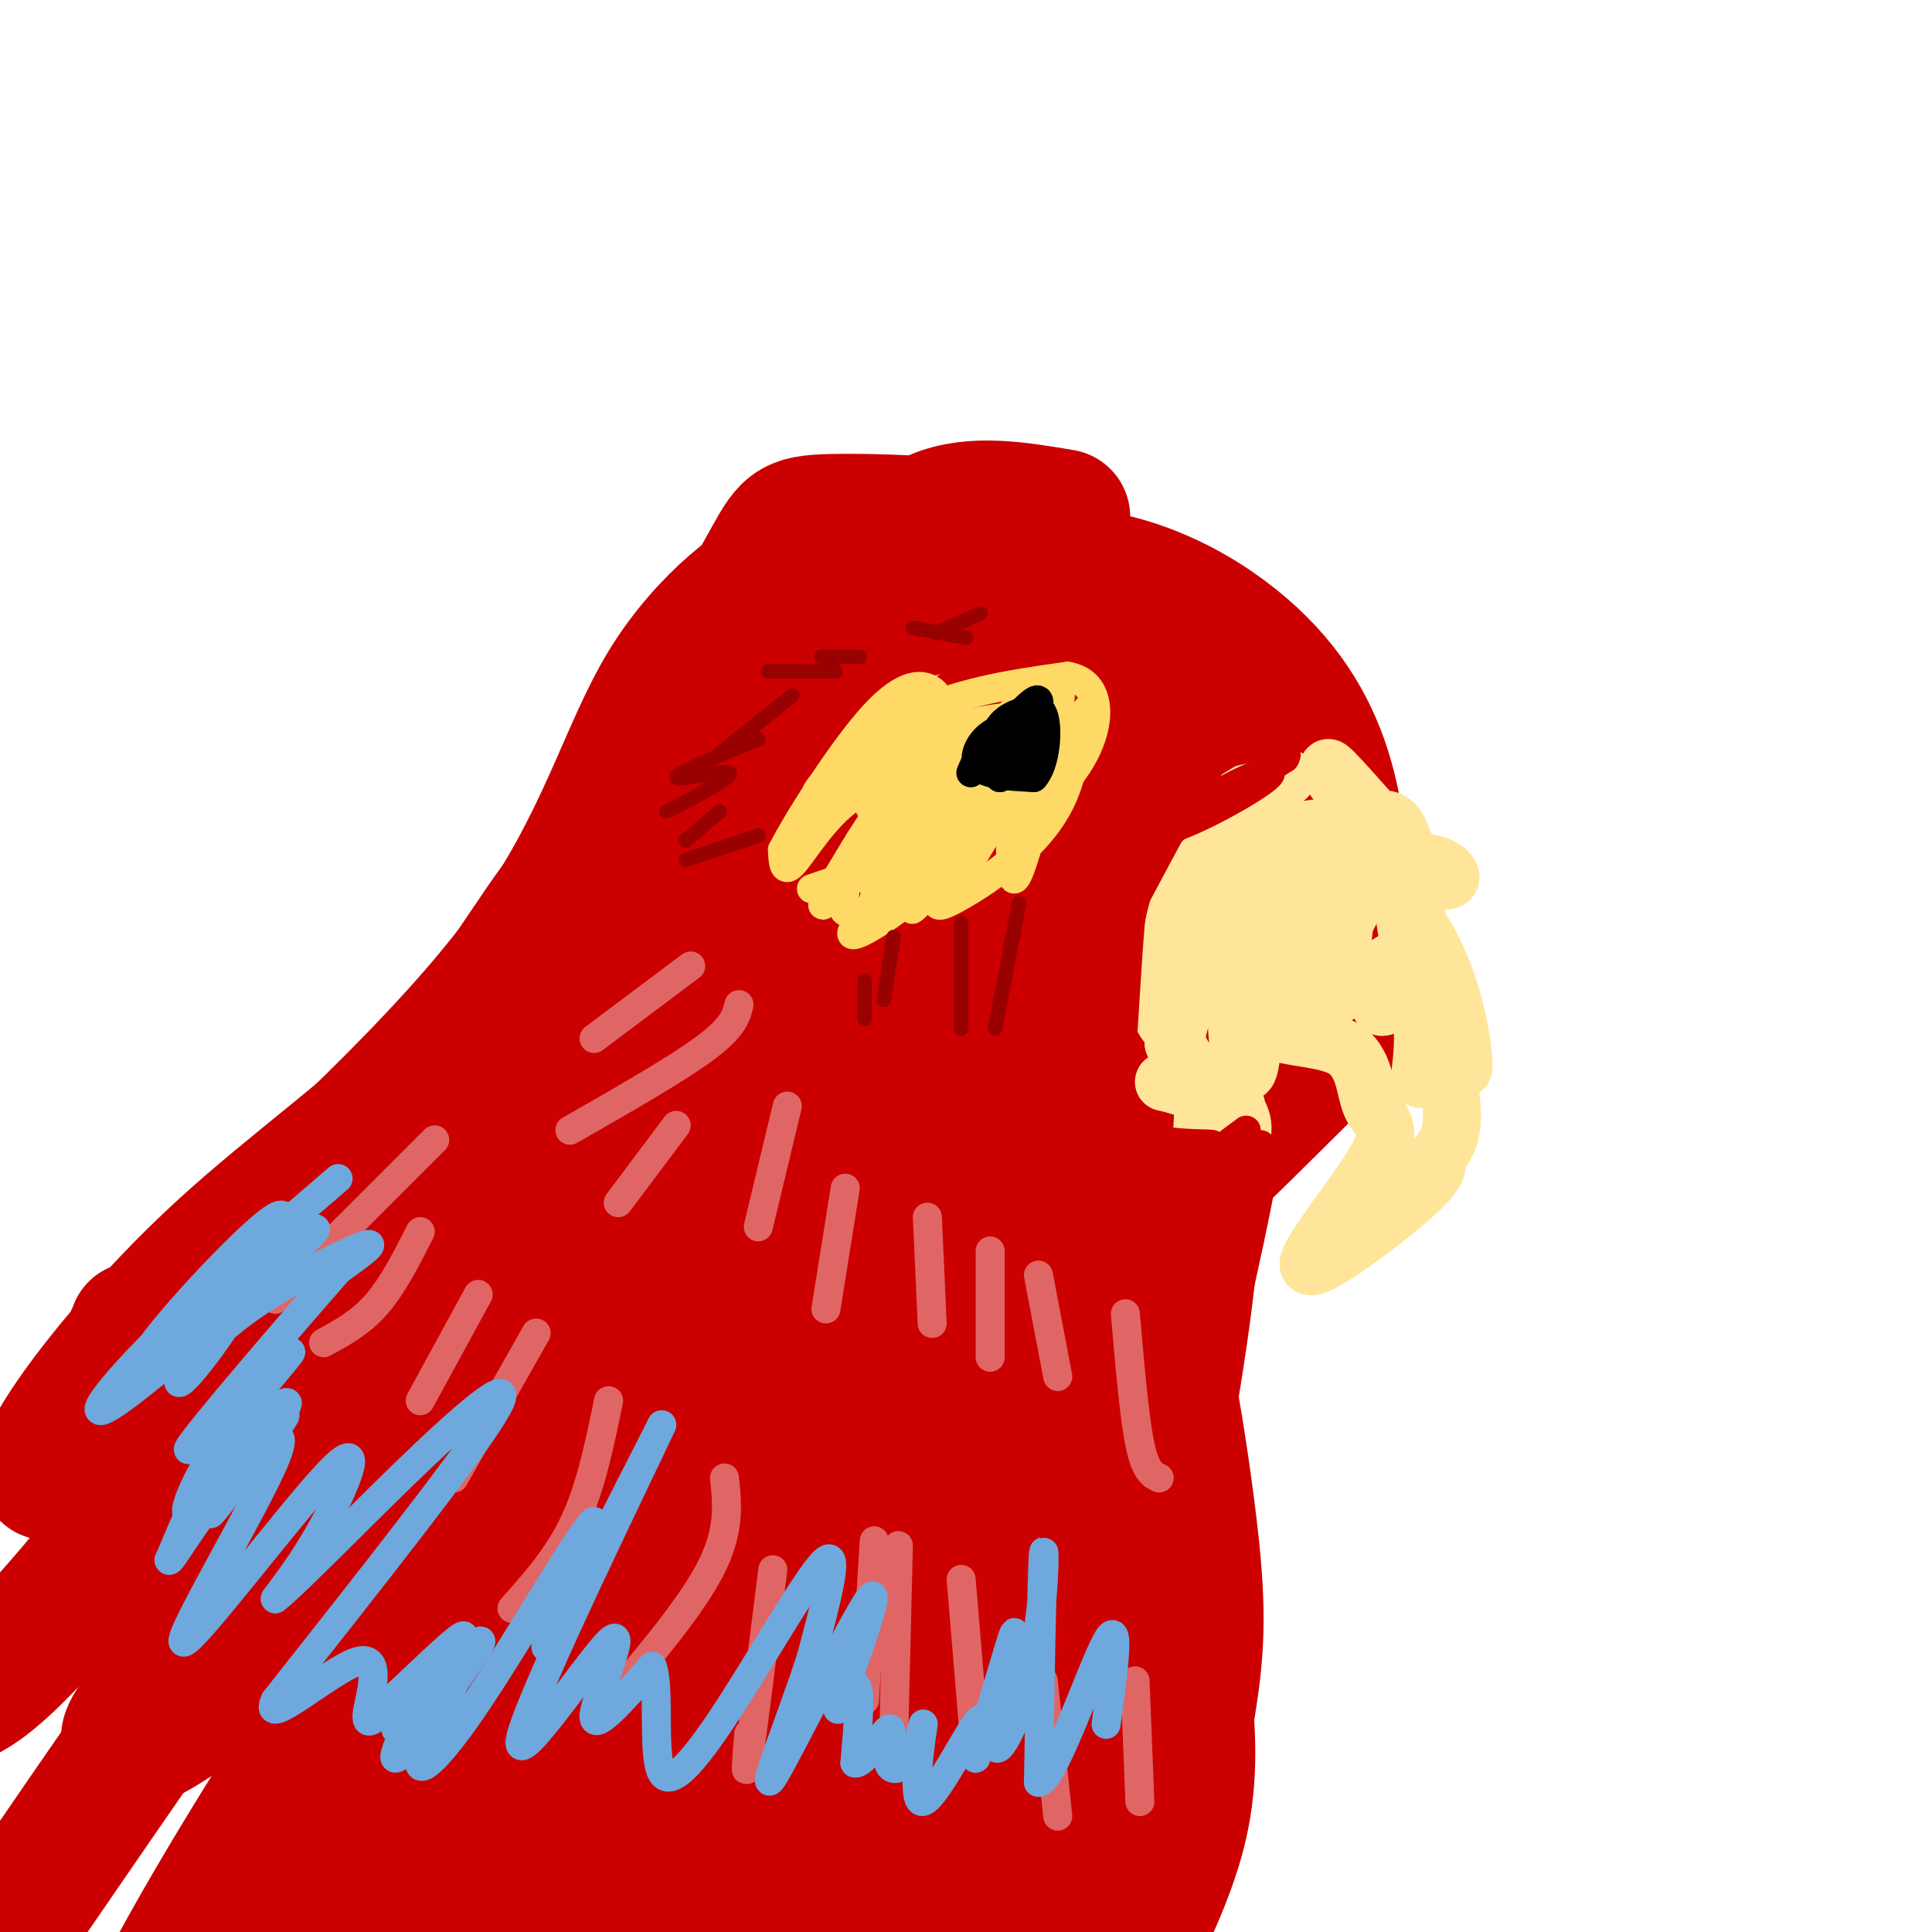 <svg viewBox='0 0 400 400' version='1.1' xmlns='http://www.w3.org/2000/svg' xmlns:xlink='http://www.w3.org/1999/xlink'><g fill='none' stroke='rgb(204,0,0)' stroke-width='28' stroke-linecap='round' stroke-linejoin='round'><path d='M220,107c-9.241,-1.557 -18.482,-3.114 -26,0c-7.518,3.114 -13.312,10.898 -16,18c-2.688,7.102 -2.270,13.522 0,19c2.270,5.478 6.392,10.015 11,11c4.608,0.985 9.702,-1.581 16,-5c6.298,-3.419 13.799,-7.691 17,-13c3.201,-5.309 2.100,-11.654 1,-18'/><path d='M223,119c-1.488,-4.676 -5.708,-7.366 -16,-9c-10.292,-1.634 -26.656,-2.211 -35,-2c-8.344,0.211 -8.670,1.211 -13,9c-4.330,7.789 -12.666,22.368 -13,24c-0.334,1.632 7.333,-9.684 15,-21'/><path d='M161,120c-2.012,-0.679 -14.542,8.125 -23,22c-8.458,13.875 -12.845,32.821 -29,55c-16.155,22.179 -44.077,47.589 -72,73'/><path d='M37,270c-12.442,11.200 -7.546,2.699 -9,6c-1.454,3.301 -9.259,18.403 -14,25c-4.741,6.597 -6.420,4.690 -1,-4c5.420,-8.690 17.937,-24.164 33,-38c15.063,-13.836 32.671,-26.033 45,-39c12.329,-12.967 19.380,-26.705 27,-36c7.620,-9.295 15.810,-14.148 24,-19'/><path d='M142,165c8.726,-9.274 18.542,-22.958 22,-29c3.458,-6.042 0.560,-4.440 9,-6c8.440,-1.560 28.220,-6.280 48,-11'/><path d='M221,119c15.107,0.869 28.875,8.542 38,17c9.125,8.458 13.607,17.702 16,27c2.393,9.298 2.696,18.649 3,28'/><path d='M278,191c0.212,8.933 -0.758,17.267 0,20c0.758,2.733 3.244,-0.133 -4,7c-7.244,7.133 -24.220,24.267 -34,33c-9.780,8.733 -12.366,9.067 -15,21c-2.634,11.933 -5.317,35.467 -8,59'/><path d='M217,331c-0.440,2.893 2.458,-19.375 3,-17c0.542,2.375 -1.274,29.393 -5,49c-3.726,19.607 -9.363,31.804 -15,44'/><path d='M205,385c12.178,-69.089 24.356,-138.178 34,-180c9.644,-41.822 16.756,-56.378 18,-47c1.244,9.378 -3.378,42.689 -8,76'/><path d='M249,234c-1.200,-0.369 -0.200,-39.293 -5,-64c-4.800,-24.707 -15.399,-35.198 -15,-26c0.399,9.198 11.798,38.084 18,55c6.202,16.916 7.208,21.862 4,40c-3.208,18.138 -10.631,49.468 -15,65c-4.369,15.532 -5.685,15.266 -7,15'/><path d='M229,319c-1.521,-5.219 -1.825,-25.766 0,-30c1.825,-4.234 5.778,7.844 9,21c3.222,13.156 5.714,27.388 7,39c1.286,11.612 1.368,20.603 -1,30c-2.368,9.397 -7.184,19.198 -12,29'/><path d='M236,400c3.966,-17.142 7.932,-34.284 10,-47c2.068,-12.716 2.239,-21.007 0,-39c-2.239,-17.993 -6.889,-45.689 -9,-42c-2.111,3.689 -1.684,38.762 -6,68c-4.316,29.238 -13.376,52.639 -17,51c-3.624,-1.639 -1.812,-28.320 0,-55'/><path d='M214,336c1.901,-54.126 6.654,-161.941 4,-170c-2.654,-8.059 -12.715,83.638 -16,131c-3.285,47.362 0.204,50.389 0,63c-0.204,12.611 -4.102,34.805 -8,57'/><path d='M222,209c5.417,-34.000 10.833,-68.000 0,-34c-10.833,34.000 -37.917,136.000 -65,238'/><path d='M178,333c18.489,-98.797 36.978,-197.595 25,-167c-11.978,30.595 -54.422,190.581 -61,223c-6.578,32.419 22.710,-62.730 37,-123c14.290,-60.270 13.583,-85.660 11,-85c-2.583,0.660 -7.042,27.370 -14,50c-6.958,22.630 -16.417,41.180 -36,74c-19.583,32.820 -49.292,79.910 -79,127'/><path d='M96,344c18.008,-56.790 36.016,-113.579 47,-144c10.984,-30.421 14.943,-34.473 18,-35c3.057,-0.527 5.210,2.471 -19,52c-24.210,49.529 -74.784,145.588 -98,185c-23.216,39.412 -19.074,22.177 13,-29c32.074,-51.177 92.082,-136.295 101,-150c8.918,-13.705 -33.253,44.002 -66,81c-32.747,36.998 -56.071,53.285 -63,56c-6.929,2.715 2.535,-8.143 12,-19'/><path d='M41,341c22.214,-38.095 71.750,-123.833 70,-130c-1.750,-6.167 -54.786,67.238 -84,104c-29.214,36.762 -34.607,36.881 -40,37'/><path d='M65,276c23.933,-14.689 47.867,-29.378 58,-39c10.133,-9.622 6.467,-14.178 -19,18c-25.467,32.178 -72.733,101.089 -120,170'/><path d='M116,246c26.511,-26.044 53.022,-52.089 65,-63c11.978,-10.911 9.422,-6.689 -13,36c-22.422,42.689 -64.711,123.844 -107,205'/><path d='M108,296c20.472,-54.217 40.943,-108.435 51,-133c10.057,-24.565 9.699,-19.479 10,-15c0.301,4.479 1.259,8.351 -6,38c-7.259,29.649 -22.736,85.073 -36,132c-13.264,46.927 -24.316,85.355 -17,81c7.316,-4.355 33.001,-51.495 50,-92c16.999,-40.505 25.312,-74.376 29,-90c3.688,-15.624 2.751,-13.002 3,-16c0.249,-2.998 1.682,-11.615 -8,8c-9.682,19.615 -30.481,67.461 -44,106c-13.519,38.539 -19.760,67.769 -26,97'/><path d='M177,355c10.149,-24.183 20.299,-48.366 30,-72c9.701,-23.634 18.955,-46.721 24,-43c5.045,3.721 5.883,34.248 -1,72c-6.883,37.752 -21.486,82.730 -22,91c-0.514,8.270 13.061,-20.168 24,-64c10.939,-43.832 19.241,-103.058 12,-90c-7.241,13.058 -30.027,98.400 -40,127c-9.973,28.600 -7.135,0.457 -6,-36c1.135,-36.457 0.568,-81.229 0,-126'/><path d='M198,214c1.083,-28.726 3.792,-37.542 0,-18c-3.792,19.542 -14.083,67.440 -26,111c-11.917,43.560 -25.458,82.780 -39,122'/><path d='M163,259c4.733,-22.133 9.466,-44.265 11,-34c1.534,10.265 -0.132,52.929 -4,87c-3.868,34.071 -9.940,59.549 -11,63c-1.060,3.451 2.890,-15.125 4,-53c1.110,-37.875 -0.620,-95.049 0,-117c0.620,-21.951 3.590,-8.679 -3,24c-6.590,32.679 -22.740,84.765 -27,98c-4.260,13.235 3.370,-12.383 11,-38'/><path d='M144,289c3.986,-28.462 8.451,-80.618 12,-101c3.549,-20.382 6.183,-8.989 2,33c-4.183,41.989 -15.183,114.574 -18,106c-2.817,-8.574 2.549,-98.308 4,-123c1.451,-24.692 -1.014,15.660 -6,42c-4.986,26.340 -12.493,38.670 -20,51'/><path d='M118,297c3.055,-7.616 20.691,-52.157 28,-72c7.309,-19.843 4.289,-14.989 4,3c-0.289,17.989 2.153,49.112 3,84c0.847,34.888 0.099,73.539 8,82c7.901,8.461 24.450,-13.270 41,-35'/><path d='M202,359c3.345,-4.849 -8.792,0.529 -16,2c-7.208,1.471 -9.487,-0.965 -1,5c8.487,5.965 27.739,20.331 21,-5c-6.739,-25.331 -39.468,-90.358 -53,-117c-13.532,-26.642 -7.866,-14.898 -5,-16c2.866,-1.102 2.933,-15.051 3,-29'/><path d='M151,199c3.531,-11.864 10.858,-27.024 4,-13c-6.858,14.024 -27.900,57.233 -26,53c1.900,-4.233 26.742,-55.909 28,-60c1.258,-4.091 -21.069,39.403 -28,50c-6.931,10.597 1.535,-11.701 10,-34'/><path d='M139,195c2.960,-7.518 5.360,-9.314 4,-7c-1.360,2.314 -6.482,8.738 -7,7c-0.518,-1.738 3.566,-11.640 0,-10c-3.566,1.640 -14.783,14.820 -26,28'/></g>
<g fill='none' stroke='rgb(255,229,153)' stroke-width='12' stroke-linecap='round' stroke-linejoin='round'><path d='M278,169c0.014,7.029 0.029,14.057 0,12c-0.029,-2.057 -0.100,-13.201 1,-16c1.100,-2.799 3.373,2.746 2,2c-1.373,-0.746 -6.392,-7.785 -6,-8c0.392,-0.215 6.196,6.392 12,13'/><path d='M287,172c4.202,4.060 8.708,7.708 6,6c-2.708,-1.708 -12.631,-8.774 -13,-9c-0.369,-0.226 8.815,6.387 18,13'/><path d='M298,182c3.422,1.311 2.978,-1.911 -1,-3c-3.978,-1.089 -11.489,-0.044 -19,1'/><path d='M278,180c-3.426,-1.742 -2.490,-6.597 -4,-8c-1.510,-1.403 -5.467,0.644 -9,2c-3.533,1.356 -6.644,2.019 -9,4c-2.356,1.981 -3.959,5.280 -4,7c-0.041,1.720 1.479,1.860 3,2'/><path d='M255,187c1.952,4.869 5.333,16.042 8,21c2.667,4.958 4.619,3.702 9,1c4.381,-2.702 11.190,-6.851 18,-11'/><path d='M290,198c2.221,0.766 -1.228,8.180 -3,10c-1.772,1.820 -1.867,-1.956 0,-3c1.867,-1.044 5.695,0.642 7,5c1.305,4.358 0.087,11.388 0,13c-0.087,1.612 0.956,-2.194 2,-6'/><path d='M296,217c-0.345,-8.196 -2.208,-25.685 -4,-36c-1.792,-10.315 -3.513,-13.457 -9,-10c-5.487,3.457 -14.739,13.514 -18,20c-3.261,6.486 -0.532,9.400 3,5c3.532,-4.400 7.866,-16.114 9,-17c1.134,-0.886 -0.933,9.057 -3,19'/><path d='M274,198c0.493,0.828 3.225,-6.603 4,-7c0.775,-0.397 -0.407,6.239 -1,7c-0.593,0.761 -0.598,-4.354 -3,-3c-2.402,1.354 -7.201,9.177 -12,17'/><path d='M262,212c1.503,3.103 11.262,2.361 16,5c4.738,2.639 4.455,8.660 6,12c1.545,3.340 4.919,3.998 1,11c-3.919,7.002 -15.132,20.347 -14,22c1.132,1.653 14.609,-8.385 21,-14c6.391,-5.615 5.695,-6.808 5,-8'/><path d='M297,240c2.109,-2.483 4.883,-4.690 3,-15c-1.883,-10.310 -8.422,-28.722 -9,-34c-0.578,-5.278 4.806,2.579 8,11c3.194,8.421 4.198,17.406 4,19c-0.198,1.594 -1.599,-4.203 -3,-10'/><path d='M300,211c-2.878,-10.461 -8.573,-31.615 -15,-29c-6.427,2.615 -13.587,28.999 -15,30c-1.413,1.001 2.920,-23.381 4,-33c1.080,-9.619 -1.094,-4.474 -4,0c-2.906,4.474 -6.545,8.278 -9,13c-2.455,4.722 -3.728,10.361 -5,16'/><path d='M256,208c-0.209,7.856 1.769,19.498 3,11c1.231,-8.498 1.716,-37.134 3,-47c1.284,-9.866 3.367,-0.962 2,6c-1.367,6.962 -6.183,11.981 -11,17'/><path d='M253,195c-3.488,-1.762 -6.708,-14.668 -5,-24c1.708,-9.332 8.344,-15.089 8,-12c-0.344,3.089 -7.670,15.026 -11,26c-3.330,10.974 -2.665,20.987 -2,31'/><path d='M243,216c0.287,1.102 2.005,-11.643 8,-23c5.995,-11.357 16.268,-21.327 16,-22c-0.268,-0.673 -11.077,7.951 -16,15c-4.923,7.049 -3.962,12.525 -3,18'/><path d='M248,204c0.119,-3.786 1.917,-22.250 6,-32c4.083,-9.750 10.452,-10.786 12,-11c1.548,-0.214 -1.726,0.393 -5,1'/><path d='M261,162c-4.384,2.595 -12.845,8.582 -16,20c-3.155,11.418 -1.003,28.266 0,26c1.003,-2.266 0.858,-23.648 3,-34c2.142,-10.352 6.571,-9.676 11,-9'/><path d='M259,165c-2.156,2.556 -13.044,13.444 -17,17c-3.956,3.556 -0.978,-0.222 2,-4'/><path d='M244,178c-1.126,-0.648 -4.941,-0.266 -5,8c-0.059,8.266 3.638,24.418 3,26c-0.638,1.582 -5.611,-11.405 -6,-13c-0.389,-1.595 3.805,8.203 8,18'/><path d='M244,217c2.463,4.348 4.619,6.217 5,11c0.381,4.783 -1.013,12.480 0,12c1.013,-0.480 4.432,-9.137 6,-11c1.568,-1.863 1.284,3.069 1,8'/><path d='M256,237c0.822,-0.044 2.378,-4.156 0,-7c-2.378,-2.844 -8.689,-4.422 -15,-6'/><path d='M241,224c-0.333,-0.333 6.333,1.833 13,4'/><path d='M254,228c2.167,0.167 1.083,-1.417 0,-3'/></g>
<g fill='none' stroke='rgb(224,102,102)' stroke-width='6' stroke-linecap='round' stroke-linejoin='round'><path d='M143,200c0.000,0.000 -20.000,15.000 -20,15'/><path d='M153,208c-0.583,2.333 -1.167,4.667 -7,9c-5.833,4.333 -16.917,10.667 -28,17'/><path d='M140,233c0.000,0.000 -12.000,16.000 -12,16'/><path d='M163,229c0.000,0.000 -6.000,25.000 -6,25'/><path d='M175,246c0.000,0.000 -4.000,25.000 -4,25'/><path d='M192,252c0.000,0.000 1.000,22.000 1,22'/><path d='M205,259c0.000,0.000 0.000,22.000 0,22'/><path d='M215,264c0.000,0.000 4.000,21.000 4,21'/><path d='M233,272c0.917,10.667 1.833,21.333 3,27c1.167,5.667 2.583,6.333 4,7'/><path d='M90,236c0.000,0.000 -33.000,33.000 -33,33'/><path d='M87,255c-2.833,5.583 -5.667,11.167 -9,15c-3.333,3.833 -7.167,5.917 -11,8'/><path d='M99,268c0.000,0.000 -12.000,22.000 -12,22'/><path d='M111,276c0.000,0.000 -17.000,30.000 -17,30'/><path d='M126,290c-1.833,8.917 -3.667,17.833 -7,25c-3.333,7.167 -8.167,12.583 -13,18'/><path d='M150,306c0.583,5.500 1.167,11.000 -3,19c-4.167,8.000 -13.083,18.500 -22,29'/><path d='M160,325c-2.083,16.667 -4.167,33.333 -5,39c-0.833,5.667 -0.417,0.333 0,-5'/><path d='M181,319c0.000,0.000 -2.000,33.000 -2,33'/><path d='M186,320c0.000,0.000 -1.000,41.000 -1,41'/><path d='M199,327c0.000,0.000 3.000,36.000 3,36'/><path d='M216,348c0.000,0.000 3.000,28.000 3,28'/><path d='M235,348c0.000,0.000 1.000,25.000 1,25'/></g>
<g fill='none' stroke='rgb(111,168,220)' stroke-width='6' stroke-linecap='round' stroke-linejoin='round'><path d='M70,244c-14.548,12.494 -29.095,24.988 -39,35c-9.905,10.012 -15.167,17.542 -5,10c10.167,-7.542 35.762,-30.155 39,-34c3.238,-3.845 -15.881,11.077 -35,26'/><path d='M30,281c1.118,-3.643 21.414,-25.749 27,-29c5.586,-3.251 -3.539,12.353 -10,22c-6.461,9.647 -10.258,13.338 -10,12c0.258,-1.338 4.569,-7.707 13,-14c8.431,-6.293 20.980,-12.512 25,-14c4.020,-1.488 -0.490,1.756 -5,5'/><path d='M70,263c-9.372,10.716 -30.301,35.007 -31,37c-0.699,1.993 18.833,-18.311 21,-20c2.167,-1.689 -13.032,15.238 -15,19c-1.968,3.762 9.295,-5.639 13,-8c3.705,-2.361 -0.147,2.320 -4,7'/><path d='M54,298c-4.122,6.079 -12.428,17.775 -10,15c2.428,-2.775 15.589,-20.022 15,-20c-0.589,0.022 -14.928,17.314 -19,20c-4.072,2.686 2.122,-9.232 3,-10c0.878,-0.768 -3.561,9.616 -8,20'/><path d='M35,323c0.149,0.837 4.523,-7.070 11,-15c6.477,-7.930 15.059,-15.885 11,-6c-4.059,9.885 -20.758,37.608 -19,38c1.758,0.392 21.973,-26.548 30,-35c8.027,-8.452 3.865,1.585 0,9c-3.865,7.415 -7.432,12.207 -11,17'/><path d='M57,331c3.940,-2.976 19.292,-18.917 31,-30c11.708,-11.083 19.774,-17.310 14,-8c-5.774,9.310 -25.387,34.155 -45,59'/><path d='M57,352c-3.179,6.631 11.375,-6.292 17,-8c5.625,-1.708 2.321,7.798 2,11c-0.321,3.202 2.339,0.101 5,-3'/><path d='M81,352c5.257,-4.820 15.898,-15.370 15,-13c-0.898,2.370 -13.337,17.662 -14,19c-0.663,1.338 10.449,-11.277 15,-16c4.551,-4.723 2.539,-1.555 -2,5c-4.539,6.555 -11.607,16.495 -13,17c-1.393,0.505 2.888,-8.427 6,-13c3.112,-4.573 5.056,-4.786 7,-5'/><path d='M95,346c-1.004,3.280 -7.015,13.981 -8,18c-0.985,4.019 3.056,1.356 12,-12c8.944,-13.356 22.793,-37.403 24,-37c1.207,0.403 -10.226,25.258 -10,26c0.226,0.742 12.113,-22.629 24,-46'/><path d='M137,295c-4.032,8.801 -26.112,53.802 -29,64c-2.888,10.198 13.415,-14.408 18,-19c4.585,-4.592 -2.547,10.831 -3,15c-0.453,4.169 5.774,-2.915 12,-10'/><path d='M135,345c1.713,3.818 -0.005,18.364 2,22c2.005,3.636 7.732,-3.636 15,-15c7.268,-11.364 16.077,-26.818 19,-29c2.923,-2.182 -0.038,8.909 -3,20'/><path d='M168,343c-3.600,11.369 -11.100,29.792 -8,25c3.100,-4.792 16.800,-32.800 20,-37c3.200,-4.200 -4.100,15.408 -6,21c-1.900,5.592 1.600,-2.831 3,-3c1.400,-0.169 0.700,7.915 0,16'/><path d='M177,365c1.655,0.477 5.791,-6.331 7,-7c1.209,-0.669 -0.511,4.799 0,7c0.511,2.201 3.253,1.134 5,-2c1.747,-3.134 2.499,-8.335 2,-5c-0.499,3.335 -2.250,15.206 0,15c2.250,-0.206 8.500,-12.487 11,-16c2.500,-3.513 1.250,1.744 0,7'/><path d='M202,364c2.175,-6.364 7.613,-25.774 8,-26c0.387,-0.226 -4.278,18.733 -4,23c0.278,4.267 5.498,-6.159 8,-18c2.502,-11.841 2.286,-25.097 2,-21c-0.286,4.097 -0.643,25.549 -1,47'/><path d='M215,369c2.956,0.111 10.844,-23.111 14,-29c3.156,-5.889 1.578,5.556 0,17'/></g>
<g fill='none' stroke='rgb(255,217,102)' stroke-width='6' stroke-linecap='round' stroke-linejoin='round'><path d='M207,164c2.255,-0.349 4.510,-0.699 -1,6c-5.510,6.699 -18.786,20.445 -17,18c1.786,-2.445 18.635,-21.081 21,-23c2.365,-1.919 -9.753,12.880 -14,17c-4.247,4.120 -0.624,-2.440 3,-9'/><path d='M199,173c-0.037,0.180 -1.628,5.131 -8,11c-6.372,5.869 -17.523,12.657 -14,8c3.523,-4.657 21.721,-20.759 28,-26c6.279,-5.241 0.640,0.380 -5,6'/><path d='M200,172c2.131,-3.926 9.958,-16.743 14,-24c4.042,-7.257 4.300,-8.956 -3,-2c-7.300,6.956 -22.158,22.565 -24,21c-1.842,-1.565 9.331,-20.304 10,-22c0.669,-1.696 -9.165,13.652 -19,29'/><path d='M178,174c-5.852,9.442 -10.982,18.547 -5,10c5.982,-8.547 23.078,-34.744 24,-34c0.922,0.744 -14.329,28.431 -13,31c1.329,2.569 19.237,-19.980 24,-24c4.763,-4.020 -3.618,10.490 -12,25'/><path d='M196,182c-2.611,5.516 -3.139,6.807 2,4c5.139,-2.807 15.944,-9.711 21,-19c5.056,-9.289 4.361,-20.962 0,-18c-4.361,2.962 -12.389,20.561 -18,29c-5.611,8.439 -8.806,7.720 -12,7'/><path d='M189,185c-4.756,2.168 -10.646,4.089 -13,4c-2.354,-0.089 -1.172,-2.187 -1,-5c0.172,-2.813 -0.665,-6.342 7,-15c7.665,-8.658 23.833,-22.446 22,-19c-1.833,3.446 -21.667,24.128 -28,30c-6.333,5.872 0.833,-3.064 8,-12'/><path d='M184,168c6.131,-7.553 17.458,-20.437 22,-15c4.542,5.437 2.300,29.195 4,29c1.700,-0.195 7.343,-24.341 9,-34c1.657,-9.659 -0.671,-4.829 -3,0'/><path d='M216,148c-5.054,0.194 -16.188,0.680 -24,5c-7.812,4.320 -12.303,12.475 -12,14c0.303,1.525 5.401,-3.581 5,-5c-0.401,-1.419 -6.300,0.849 -11,5c-4.700,4.151 -8.200,10.186 -10,12c-1.800,1.814 -1.900,-0.593 -2,-3'/><path d='M162,176c3.301,-6.429 12.552,-21.002 19,-28c6.448,-6.998 10.092,-6.422 12,-5c1.908,1.422 2.078,3.690 -4,9c-6.078,5.310 -18.406,13.660 -20,13c-1.594,-0.660 7.544,-10.332 18,-16c10.456,-5.668 22.228,-7.334 34,-9'/><path d='M221,140c6.857,1.167 7.000,8.583 4,15c-3.000,6.417 -9.143,11.833 -10,12c-0.857,0.167 3.571,-4.917 8,-10'/><path d='M223,157c1.747,-4.534 2.114,-10.870 2,-10c-0.114,0.870 -0.709,8.948 -4,14c-3.291,5.052 -9.277,7.080 -11,9c-1.723,1.920 0.816,3.731 4,1c3.184,-2.731 7.011,-10.005 8,-14c0.989,-3.995 -0.860,-4.713 -3,-5c-2.140,-0.287 -4.570,-0.144 -7,0'/><path d='M212,152c-7.074,4.573 -21.258,16.006 -27,22c-5.742,5.994 -3.041,6.548 -3,8c0.041,1.452 -2.577,3.802 1,3c3.577,-0.802 13.348,-4.754 16,-7c2.652,-2.246 -1.814,-2.784 -6,-1c-4.186,1.784 -8.093,5.892 -12,10'/><path d='M181,187c-1.164,0.370 1.925,-3.705 1,-5c-0.925,-1.295 -5.864,0.190 -6,0c-0.136,-0.190 4.533,-2.054 4,-2c-0.533,0.054 -6.266,2.027 -12,4'/></g>
<g fill='none' stroke='rgb(0,0,0)' stroke-width='6' stroke-linecap='round' stroke-linejoin='round'><path d='M213,153c1.250,-3.667 2.500,-7.333 2,-8c-0.500,-0.667 -2.750,1.667 -5,4'/><path d='M210,149c0.300,1.700 3.550,3.951 5,4c1.450,0.049 1.098,-2.103 0,-3c-1.098,-0.897 -2.944,-0.539 -5,0c-2.056,0.539 -4.323,1.261 -6,3c-1.677,1.739 -2.765,4.497 -1,6c1.765,1.503 6.382,1.752 11,2'/><path d='M214,161c2.466,-2.608 3.130,-10.127 2,-13c-1.130,-2.873 -4.056,-1.100 -6,1c-1.944,2.100 -2.908,4.527 -2,6c0.908,1.473 3.688,1.992 5,1c1.312,-0.992 1.156,-3.496 1,-6'/><path d='M214,150c-1.781,-0.480 -6.734,1.320 -8,4c-1.266,2.680 1.155,6.240 4,5c2.845,-1.240 6.113,-7.281 6,-10c-0.113,-2.719 -3.607,-2.117 -6,-1c-2.393,1.117 -3.684,2.748 -4,5c-0.316,2.252 0.342,5.126 1,8'/><path d='M207,161c2.155,-1.060 7.042,-7.708 7,-10c-0.042,-2.292 -5.012,-0.226 -8,2c-2.988,2.226 -3.994,4.613 -5,7'/></g>
<g fill='none' stroke='rgb(204,0,0)' stroke-width='6' stroke-linecap='round' stroke-linejoin='round'><path d='M258,153c-5.911,-0.889 -11.822,-1.778 -17,6c-5.178,7.778 -9.622,24.222 -9,26c0.622,1.778 6.311,-11.111 12,-24'/><path d='M244,161c7.036,-7.214 18.625,-13.250 16,-11c-2.625,2.250 -19.464,12.786 -21,14c-1.536,1.214 12.232,-6.893 26,-15'/><path d='M265,149c5.856,-2.579 7.494,-1.525 5,-1c-2.494,0.525 -9.122,0.522 -17,4c-7.878,3.478 -17.006,10.436 -21,14c-3.994,3.564 -2.856,3.732 0,4c2.856,0.268 7.428,0.634 12,1'/><path d='M244,171c7.357,-2.738 19.750,-10.083 19,-11c-0.750,-0.917 -14.643,4.595 -22,14c-7.357,9.405 -8.179,22.702 -9,36'/><path d='M232,210c-1.501,9.987 -0.753,16.955 0,10c0.753,-6.955 1.510,-27.834 3,-38c1.490,-10.166 3.711,-9.619 9,-12c5.289,-2.381 13.644,-7.691 22,-13'/><path d='M266,157c1.810,-2.738 -4.667,-3.083 -12,-1c-7.333,2.083 -15.524,6.595 -20,14c-4.476,7.405 -5.238,17.702 -6,28'/><path d='M228,198c4.274,-5.714 17.958,-34.000 26,-46c8.042,-12.000 10.440,-7.714 9,-4c-1.440,3.714 -6.720,6.857 -12,10'/><path d='M251,158c-6.311,7.911 -16.089,22.689 -20,35c-3.911,12.311 -1.956,22.156 0,32'/><path d='M231,225c1.193,7.410 4.175,9.935 9,11c4.825,1.065 11.491,0.671 11,1c-0.491,0.329 -8.140,1.380 -10,3c-1.860,1.620 2.070,3.810 6,6'/><path d='M247,246c-1.155,-0.500 -7.042,-4.750 -7,-6c0.042,-1.250 6.012,0.500 10,0c3.988,-0.500 5.994,-3.250 8,-6'/><path d='M258,234c-1.212,0.823 -8.242,5.880 -9,8c-0.758,2.120 4.758,1.301 8,0c3.242,-1.301 4.212,-3.086 4,-4c-0.212,-0.914 -1.606,-0.957 -3,-1'/><path d='M258,237c-1.905,0.143 -5.167,1.000 -4,1c1.167,0.000 6.762,-0.857 7,-1c0.238,-0.143 -4.881,0.429 -10,1'/></g>
<g fill='none' stroke='rgb(153,0,0)' stroke-width='3' stroke-linecap='round' stroke-linejoin='round'><path d='M164,144c0.000,0.000 -15.000,12.000 -15,12'/><path d='M157,153c-8.689,3.667 -17.378,7.333 -17,8c0.378,0.667 9.822,-1.667 11,-1c1.178,0.667 -5.911,4.333 -13,8'/><path d='M149,168c0.000,0.000 -7.000,6.000 -7,6'/><path d='M157,173c0.000,0.000 -15.000,5.000 -15,5'/><path d='M173,139c0.000,0.000 -14.000,0.000 -14,0'/><path d='M178,136c0.000,0.000 -8.000,0.000 -8,0'/><path d='M200,132c0.000,0.000 -11.000,-2.000 -11,-2'/><path d='M203,127c0.000,0.000 -9.000,4.000 -9,4'/><path d='M179,203c0.000,0.000 0.000,8.000 0,8'/><path d='M185,194c0.000,0.000 -2.000,13.000 -2,13'/><path d='M199,191c0.000,0.000 0.000,22.000 0,22'/><path d='M211,187c0.000,0.000 -5.000,26.000 -5,26'/></g>
</svg>